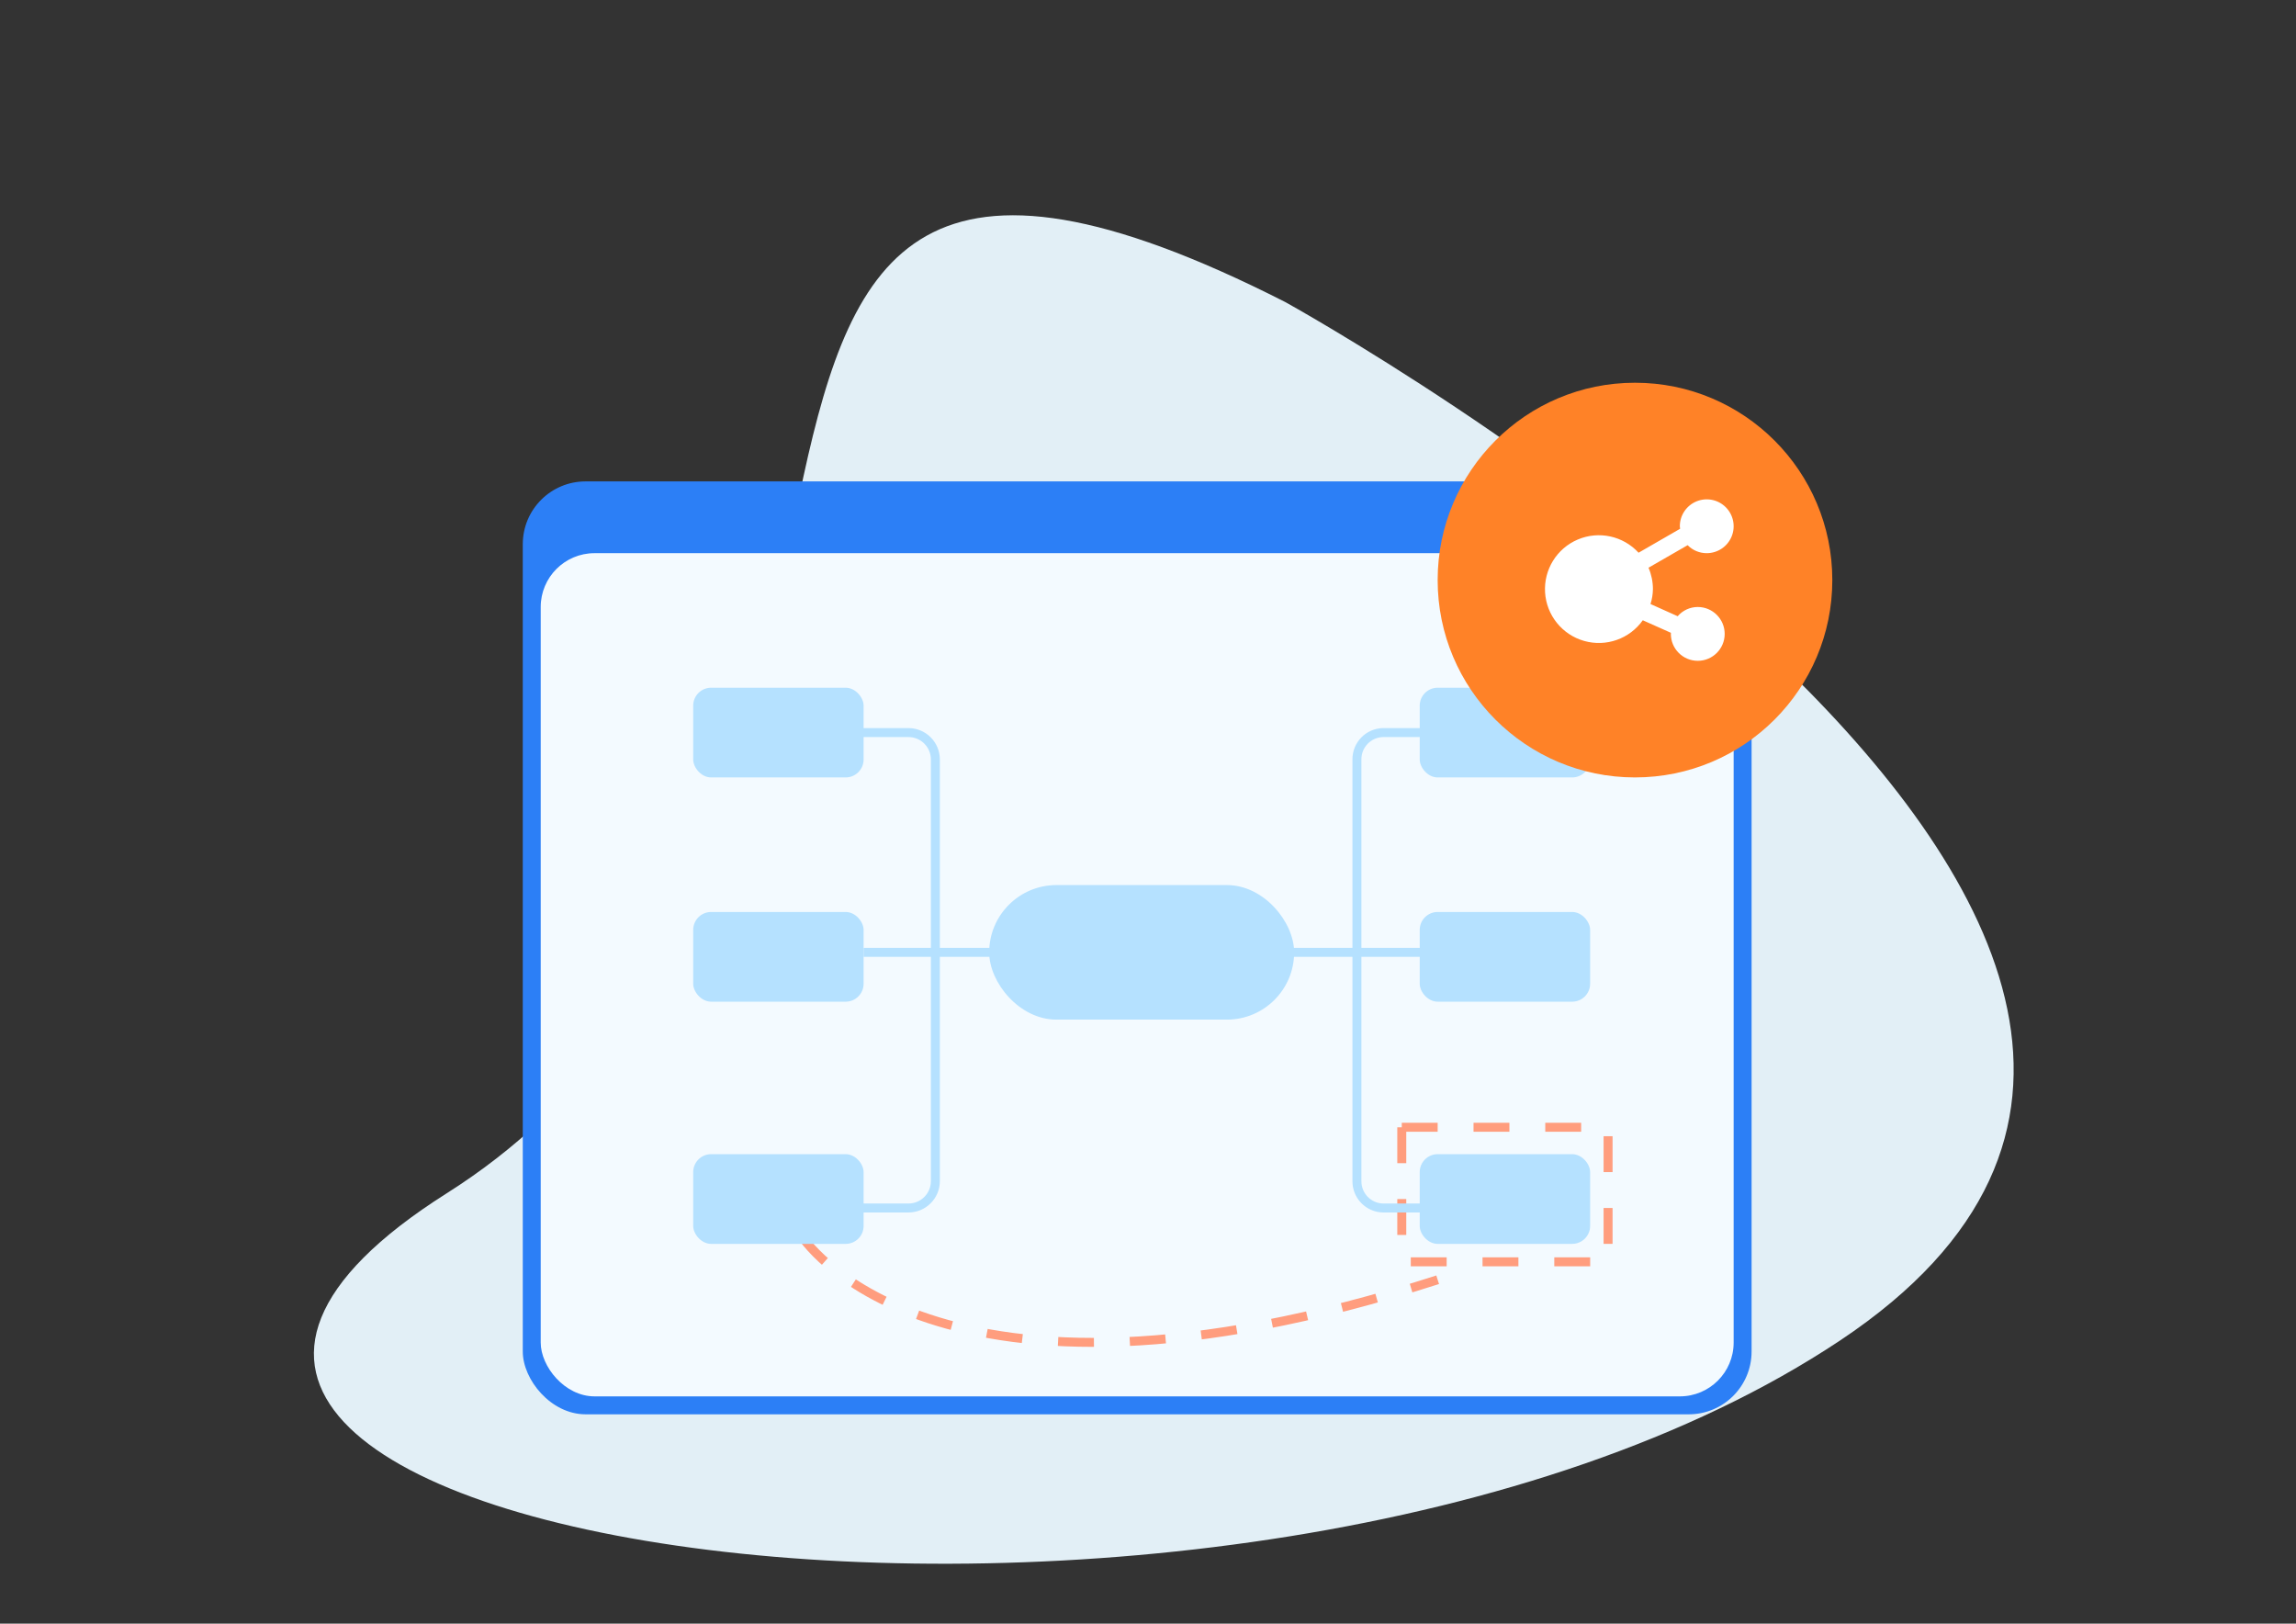 <?xml version="1.0" encoding="UTF-8"?>
<svg width="256px" height="181px" viewBox="0 0 256 181" version="1.1" xmlns="http://www.w3.org/2000/svg" xmlns:xlink="http://www.w3.org/1999/xlink">
    <rect x="0" y="0" width="256" height="181" fill="#333333" stroke="none"/>
    <title>3</title>
    <g id="页面-1" stroke="none" stroke-width="1" fill="none" fill-rule="evenodd">
        <g id="3">
            <rect id="矩形备份-3" x="0" y="21" width="256" height="160"></rect>
            <g id="share-mindmap" transform="translate(25, 0)">
                <rect id="矩形" opacity="0.5" x="0" y="0" width="210" height="174"></rect>
                <g id="5.3" transform="translate(10, 24)">
                    <path d="M108.295,9.667 C108.295,9.667 237.264,80.747 170.179,125.427 C103.095,170.107 -47.566,148.487 14.808,109.027 C77.183,69.567 27.339,-31.473 108.295,9.667 Z" id="形状_589" fill="#E2EFF6" fill-rule="nonzero"></path>
                    <rect id="圆角矩形_2622" fill="#2C7FF6" fill-rule="nonzero" x="23.289" y="29.667" width="137.01" height="104" rx="7"></rect>
                    <rect id="圆角矩形_2622_拷贝" fill="#F3FAFF" fill-rule="nonzero" x="25.289" y="37.667" width="133.01" height="94" rx="6"></rect>
                    <ellipse id="椭圆_2609" fill="#E7F4FD" fill-rule="nonzero" cx="151.798" cy="34.167" rx="1.5" ry="1.5"></ellipse>
                    <ellipse id="椭圆_2609_拷贝" fill="#E7F4FD" fill-rule="nonzero" cx="144.798" cy="34.167" rx="1.5" ry="1.5"></ellipse>
                    <ellipse id="椭圆_2609_拷贝_2" fill="#E7F4FD" fill-rule="nonzero" cx="137.797" cy="34.167" rx="1.5" ry="1.5"></ellipse>
                    <rect id="圆角矩形_2623_拷贝" fill="#B5E1FF" fill-rule="nonzero" x="123.296" y="52.667" width="19.001" height="10" rx="2"></rect>
                    <rect id="圆角矩形_2623_拷贝_2" fill="#B5E1FF" fill-rule="nonzero" x="123.296" y="77.667" width="19.001" height="10" rx="2"></rect>
                    <rect id="圆角矩形_2623_拷贝_3" fill="#B5E1FF" fill-rule="nonzero" x="123.296" y="104.667" width="19.001" height="10" rx="2"></rect>
                    <path d="M121.296,101.667 L144.298,101.667 L144.298,116.667 L121.296,116.667 L121.296,101.667 Z" id="矩形_511" stroke="#FF9D7E" stroke-dasharray="4"></path>
                    <path d="M54.291,113.667 C54.291,113.667 68.632,136.897 125.296,118.667" id="形状_512" stroke="#FF9D7E" stroke-dasharray="4"></path>
                    <rect id="圆角矩形_2623_拷贝_4" fill="#B5E1FF" fill-rule="nonzero" x="42.29" y="52.667" width="19.001" height="10" rx="2"></rect>
                    <rect id="圆角矩形_2623_拷贝_4-2" fill="#B5E1FF" fill-rule="nonzero" x="42.29" y="77.667" width="19.001" height="10" rx="2"></rect>
                    <rect id="圆角矩形_2623_拷贝_4-3" fill="#B5E1FF" fill-rule="nonzero" x="42.29" y="104.667" width="19.001" height="10" rx="2"></rect>
                    <path d="M45.29,57.667 L66.292,57.667 C67.949,57.667 69.292,59.011 69.292,60.667 L69.292,107.667 C69.292,109.324 67.949,110.667 66.292,110.667 L45.29,110.667" id="圆角矩形_2624" stroke="#B5E1FF" stroke-linecap="round" stroke-linejoin="round"></path>
                    <path d="M139.807,110.667 L119.236,110.667 C117.596,110.65 116.279,109.308 116.295,107.667 L116.295,60.667 C116.279,59.027 117.596,57.684 119.236,57.667 L139.807,57.667" id="圆角矩形_2624_拷贝" stroke="#B5E1FF" stroke-linecap="round" stroke-linejoin="round"></path>
                    <polygon id="形状_2601" fill="#B5E1FF" fill-rule="nonzero" points="61.292 82.667 61.292 81.667 125.296 81.667 125.296 82.667"></polygon>
                    <rect id="圆角矩形_2623" fill="#B5E1FF" fill-rule="nonzero" x="75.293" y="74.667" width="34.002" height="15" rx="7.5"></rect>
                    <ellipse id="椭圆_2612" fill="#FF8227" fill-rule="nonzero" cx="147.298" cy="40.667" rx="22.002" ry="22"></ellipse>
                    <path d="M155.298,37.667 C154.497,37.671 153.729,37.35 153.168,36.777 L148.808,39.287 C149.13,40.04 149.297,40.849 149.298,41.667 C149.291,42.234 149.2,42.797 149.028,43.337 L152.058,44.697 C152.619,44.044 153.437,43.668 154.298,43.667 C155.955,43.667 157.299,45.011 157.299,46.667 C157.299,48.324 155.955,49.667 154.298,49.667 C152.641,49.667 151.298,48.324 151.298,46.667 C151.298,46.627 151.308,46.587 151.308,46.547 L148.168,45.147 C146.695,47.224 144.073,48.147 141.624,47.45 C139.175,46.754 137.432,44.589 137.273,42.048 C137.115,39.507 138.575,37.142 140.919,36.146 C143.262,35.15 145.978,35.74 147.698,37.617 L152.328,34.947 C152.313,34.855 152.303,34.761 152.298,34.667 C152.298,33.454 153.029,32.36 154.15,31.896 C155.271,31.431 156.562,31.688 157.42,32.546 C158.278,33.404 158.535,34.694 158.07,35.815 C157.606,36.937 156.512,37.667 155.298,37.667 L155.298,37.667 Z" id="分享_2" fill="#FFFFFF" fill-rule="nonzero"></path>
                </g>
            </g>
        </g>
    </g>
</svg>